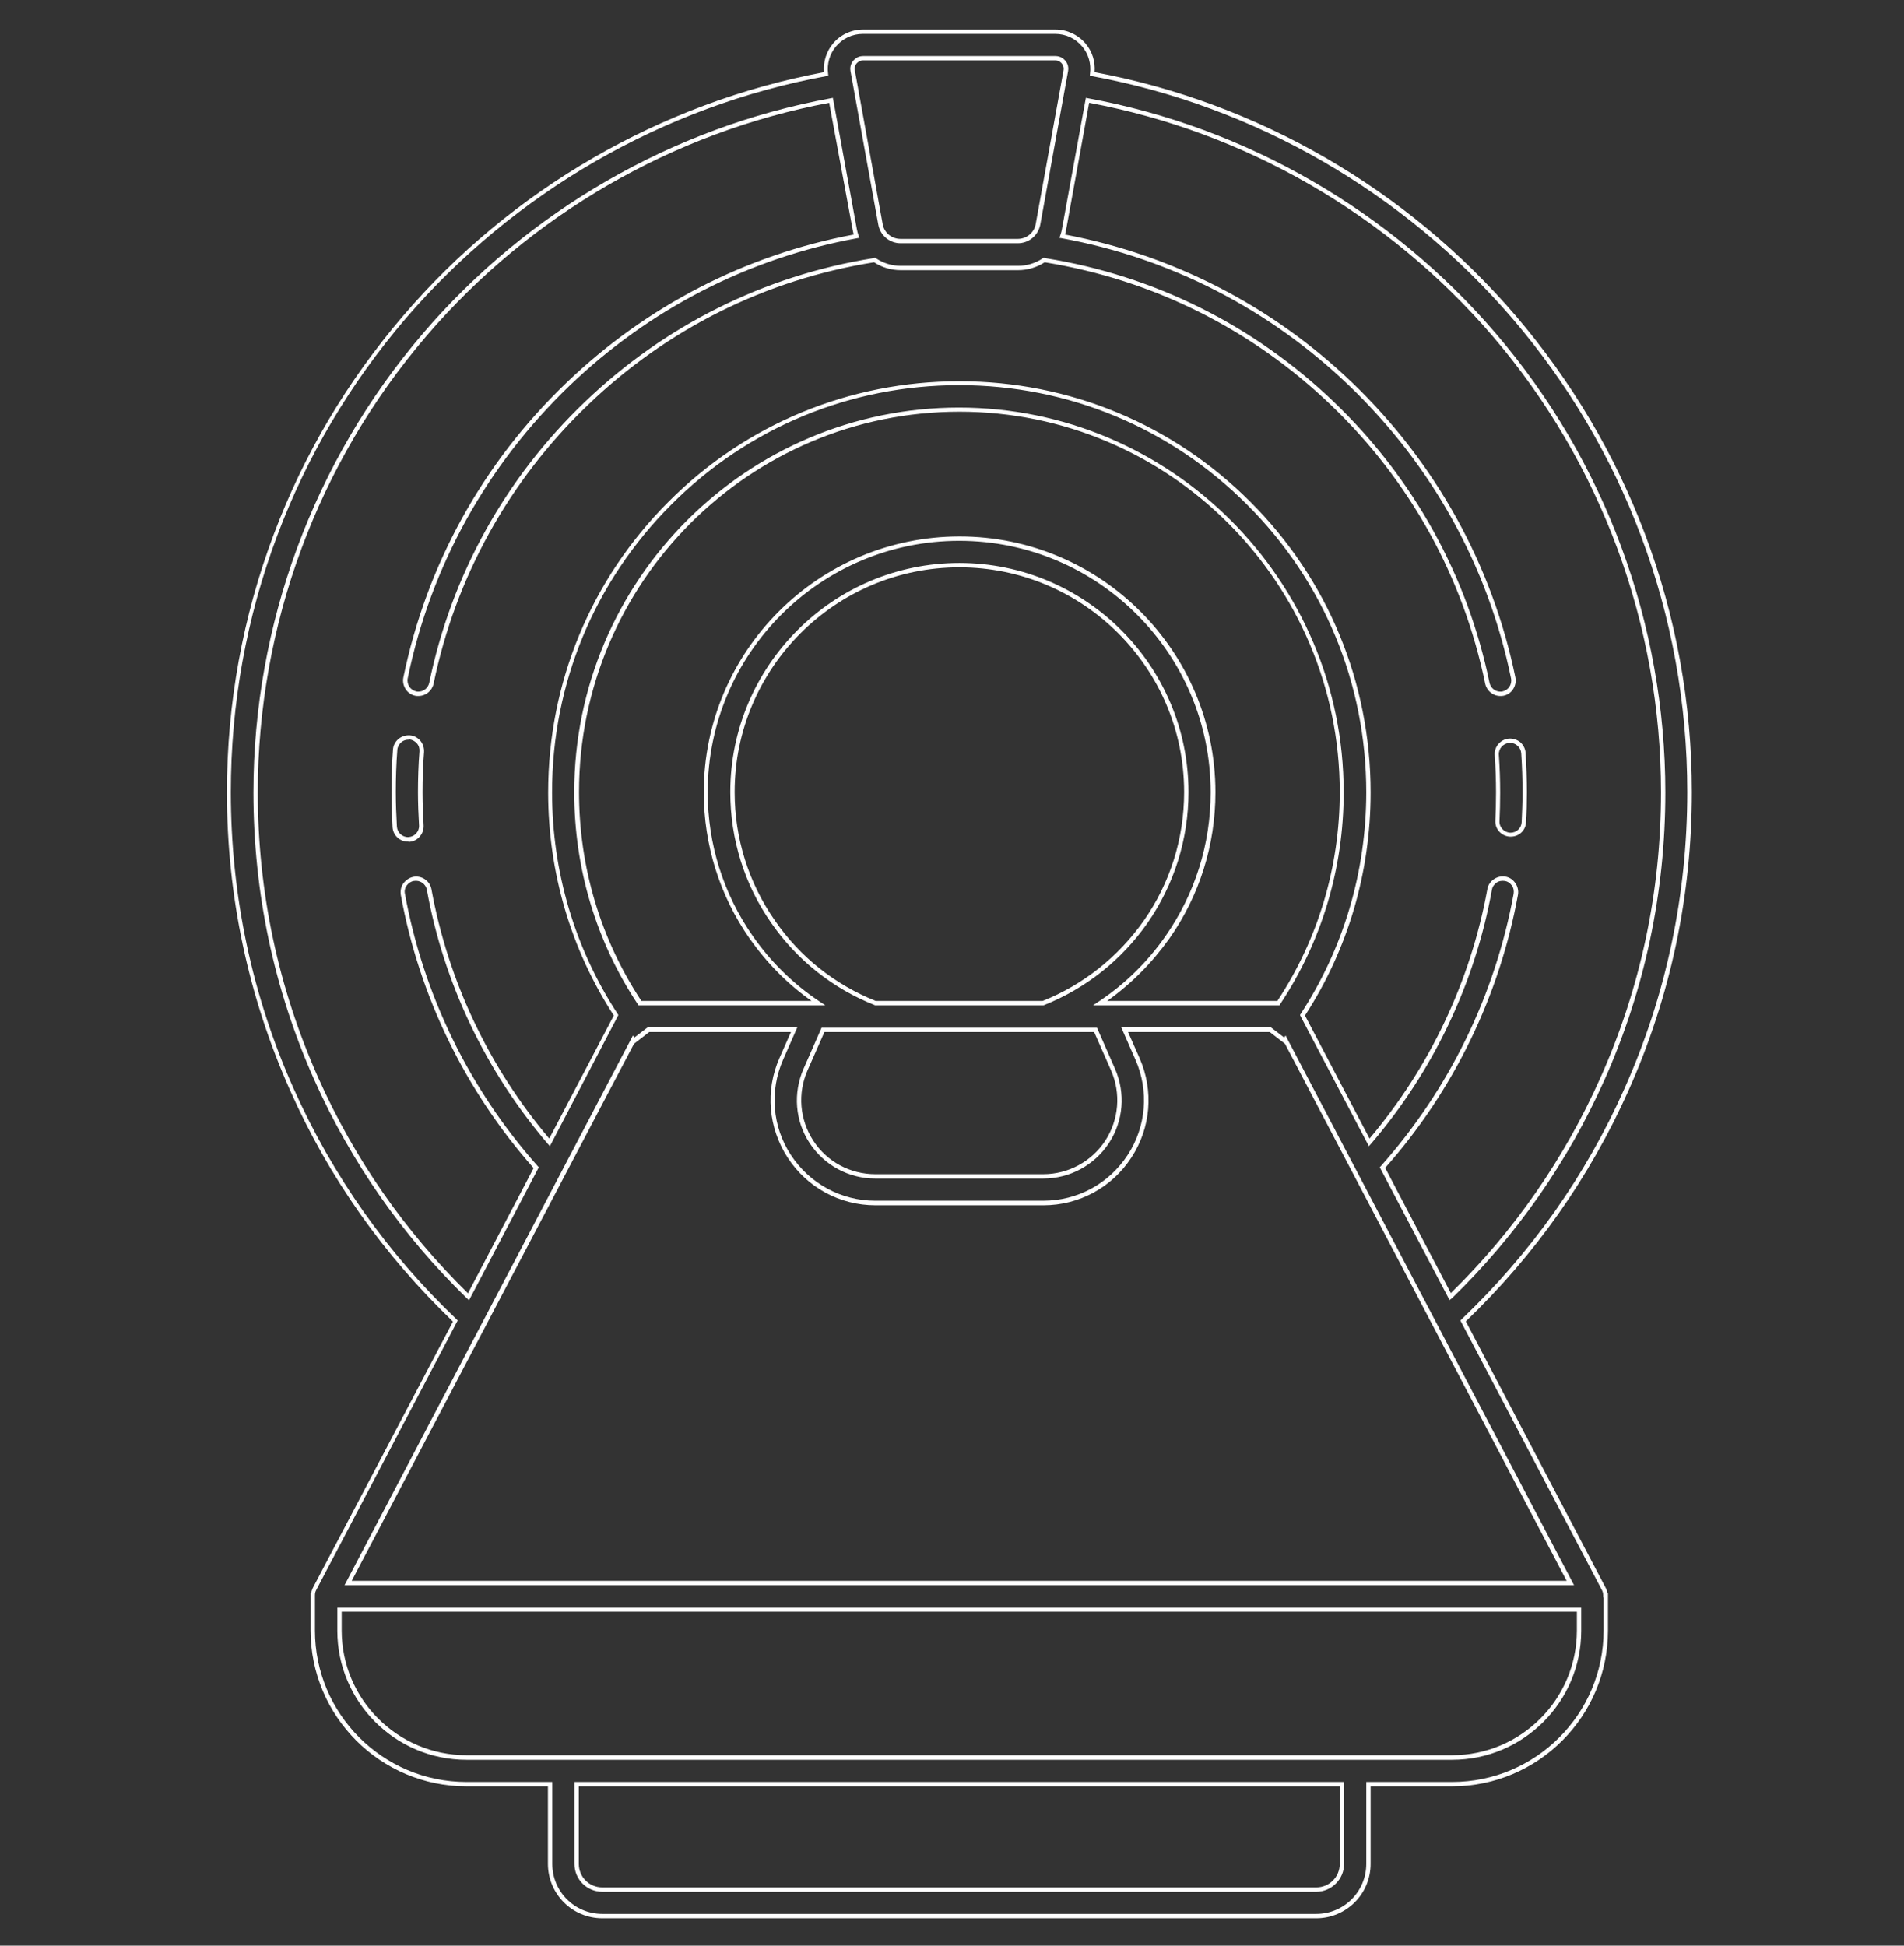 <?xml version="1.0" encoding="utf-8"?>
<!-- Generator: Adobe Illustrator 25.0.1, SVG Export Plug-In . SVG Version: 6.00 Build 0)  -->
<svg version="1.1"
	 id="Layer_1" inkscape:version="0.91 r13725" sodipodi:docname="Adobe_1993.svg" xmlns:cc="http://creativecommons.org/ns#" xmlns:dc="http://purl.org/dc/elements/1.1/" xmlns:inkscape="http://www.inkscape.org/namespaces/inkscape" xmlns:rdf="http://www.w3.org/1999/02/22-rdf-syntax-ns#" xmlns:sodipodi="http://sodipodi.sourceforge.net/DTD/sodipodi-0.dtd" xmlns:svg="http://www.w3.org/2000/svg"
	 xmlns="http://www.w3.org/2000/svg" xmlns:xlink="http://www.w3.org/1999/xlink" x="0px" y="0px" viewBox="0 0 876 895.1"
	 style="enable-background:new 0 0 876 895.1;" xml:space="preserve">
<rect x="0" y="0" width="876" height="895.1" fill="#333333" stroke="none"/>
<style type="text/css">
	.st0{fill:#FFFFFF;}
</style>
<sodipodi:namedview  bordercolor="#666666" borderopacity="1" gridtolerance="10" guidetolerance="10" id="namedview21" inkscape:current-layer="Layer_1" inkscape:cx="531.06511" inkscape:cy="643.92575" inkscape:pageopacity="0" inkscape:pageshadow="2" inkscape:window-height="705" inkscape:window-maximized="1" inkscape:window-width="1366" inkscape:window-x="-8" inkscape:window-y="-8" inkscape:zoom="0.35355339" objecttolerance="10" pagecolor="#ffffff" showgrid="false">
	</sodipodi:namedview>
<sodipodi:namedview  bordercolor="#666666" borderopacity="1" gridtolerance="10" guidetolerance="10" id="namedview21" inkscape:current-layer="Layer_1" inkscape:cx="531.06511" inkscape:cy="643.92575" inkscape:pageopacity="0" inkscape:pageshadow="2" inkscape:window-height="705" inkscape:window-maximized="1" inkscape:window-width="1366" inkscape:window-x="-8" inkscape:window-y="-8" inkscape:zoom="0.35355339" objecttolerance="10" pagecolor="#ffffff" showgrid="false">
	</sodipodi:namedview>
<sodipodi:namedview  bordercolor="#666666" borderopacity="1" gridtolerance="10" guidetolerance="10" id="namedview21" inkscape:current-layer="Layer_1" inkscape:cx="531.06511" inkscape:cy="643.92575" inkscape:pageopacity="0" inkscape:pageshadow="2" inkscape:window-height="705" inkscape:window-maximized="1" inkscape:window-width="1366" inkscape:window-x="-8" inkscape:window-y="-8" inkscape:zoom="0.35355339" objecttolerance="10" pagecolor="#ffffff" showgrid="false">
	</sodipodi:namedview>
<sodipodi:namedview  bordercolor="#666666" borderopacity="1" gridtolerance="10" guidetolerance="10" id="namedview21" inkscape:current-layer="Layer_1" inkscape:cx="531.06511" inkscape:cy="643.92575" inkscape:pageopacity="0" inkscape:pageshadow="2" inkscape:window-height="705" inkscape:window-maximized="1" inkscape:window-width="1366" inkscape:window-x="-8" inkscape:window-y="-8" inkscape:zoom="0.35355339" objecttolerance="10" pagecolor="#ffffff" showgrid="false">
	</sodipodi:namedview>
<sodipodi:namedview  bordercolor="#666666" borderopacity="1" gridtolerance="10" guidetolerance="10" id="namedview21" inkscape:current-layer="Layer_1" inkscape:cx="531.06511" inkscape:cy="643.92575" inkscape:pageopacity="0" inkscape:pageshadow="2" inkscape:window-height="705" inkscape:window-maximized="1" inkscape:window-width="1366" inkscape:window-x="-8" inkscape:window-y="-8" inkscape:zoom="0.35355339" objecttolerance="10" pagecolor="#ffffff" showgrid="false">
	</sodipodi:namedview>
<sodipodi:namedview  bordercolor="#666666" borderopacity="1" gridtolerance="10" guidetolerance="10" id="namedview21" inkscape:current-layer="Layer_1" inkscape:cx="531.06511" inkscape:cy="643.92575" inkscape:pageopacity="0" inkscape:pageshadow="2" inkscape:window-height="705" inkscape:window-maximized="1" inkscape:window-width="1366" inkscape:window-x="-8" inkscape:window-y="-8" inkscape:zoom="0.35355339" objecttolerance="10" pagecolor="#ffffff" showgrid="false">
	</sodipodi:namedview>
<sodipodi:namedview  bordercolor="#666666" borderopacity="1" gridtolerance="10" guidetolerance="10" id="namedview21" inkscape:current-layer="Layer_1" inkscape:cx="531.06511" inkscape:cy="643.92575" inkscape:pageopacity="0" inkscape:pageshadow="2" inkscape:window-height="705" inkscape:window-maximized="1" inkscape:window-width="1366" inkscape:window-x="-8" inkscape:window-y="-8" inkscape:zoom="0.35355339" objecttolerance="10" pagecolor="#ffffff" showgrid="false">
	</sodipodi:namedview>
<sodipodi:namedview  bordercolor="#666666" borderopacity="1" gridtolerance="10" guidetolerance="10" id="namedview21" inkscape:current-layer="Layer_1" inkscape:cx="531.06511" inkscape:cy="643.92575" inkscape:pageopacity="0" inkscape:pageshadow="2" inkscape:window-height="705" inkscape:window-maximized="1" inkscape:window-width="1366" inkscape:window-x="-8" inkscape:window-y="-8" inkscape:zoom="0.35355339" objecttolerance="10" pagecolor="#ffffff" showgrid="false">
	</sodipodi:namedview>
<sodipodi:namedview  bordercolor="#666666" borderopacity="1" gridtolerance="10" guidetolerance="10" id="namedview21" inkscape:current-layer="Layer_1" inkscape:cx="531.06511" inkscape:cy="643.92575" inkscape:pageopacity="0" inkscape:pageshadow="2" inkscape:window-height="705" inkscape:window-maximized="1" inkscape:window-width="1366" inkscape:window-x="-8" inkscape:window-y="-8" inkscape:zoom="0.35355339" objecttolerance="10" pagecolor="#ffffff" showgrid="false">
	</sodipodi:namedview>
<sodipodi:namedview  bordercolor="#666666" borderopacity="1" gridtolerance="10" guidetolerance="10" id="namedview21" inkscape:current-layer="Layer_1" inkscape:cx="531.06511" inkscape:cy="643.92575" inkscape:pageopacity="0" inkscape:pageshadow="2" inkscape:window-height="705" inkscape:window-maximized="1" inkscape:window-width="1366" inkscape:window-x="-8" inkscape:window-y="-8" inkscape:zoom="0.35355339" objecttolerance="10" pagecolor="#ffffff" showgrid="false">
	</sodipodi:namedview>
<sodipodi:namedview  bordercolor="#666666" borderopacity="1" gridtolerance="10" guidetolerance="10" id="namedview21" inkscape:current-layer="Layer_1" inkscape:cx="531.06511" inkscape:cy="643.92575" inkscape:pageopacity="0" inkscape:pageshadow="2" inkscape:window-height="705" inkscape:window-maximized="1" inkscape:window-width="1366" inkscape:window-x="-8" inkscape:window-y="-8" inkscape:zoom="0.35355339" objecttolerance="10" pagecolor="#ffffff" showgrid="false">
	</sodipodi:namedview>
<sodipodi:namedview  bordercolor="#666666" borderopacity="1" gridtolerance="10" guidetolerance="10" id="namedview21" inkscape:current-layer="Layer_1" inkscape:cx="531.06511" inkscape:cy="643.92575" inkscape:pageopacity="0" inkscape:pageshadow="2" inkscape:window-height="705" inkscape:window-maximized="1" inkscape:window-width="1366" inkscape:window-x="-8" inkscape:window-y="-8" inkscape:zoom="0.35355339" objecttolerance="10" pagecolor="#ffffff" showgrid="false">
	</sodipodi:namedview>
<g>
	<path class="st0" d="M605.6,882.5H277.1c-13.8,0-25-11.2-25-25v-35.7h-37.5c-39.5,0-71.7-32.1-71.7-71.7v-17.2h0.3
		c0.1-0.8,0.4-1.6,0.7-2.3L208.4,608c-31.8-30.5-57.1-66.2-74.9-106.3c-19.3-43.3-29.1-89.4-29.1-137.2c0-40.9,7.3-80.9,21.6-118.8
		c13.8-36.7,33.8-70.4,59.4-100.3C235.2,87.1,304,47.3,379.1,33.2c-0.4-4.7,1.1-9.5,4.1-13.1c3.4-4.1,8.5-6.5,13.9-6.5h88.5
		c5.4,0,10.4,2.4,13.9,6.5c3.1,3.7,4.5,8.4,4.1,13.1c75.1,14,143.9,53.8,193.8,112.1C723,175.3,743,209,756.8,245.6
		c14.3,37.9,21.6,77.9,21.6,118.8c0,47.8-9.8,93.9-29.1,137.2l-0.9-0.4l0.9,0.4c-17.9,40.1-43.1,75.8-74.9,106.3l64.4,122.7
		c0.4,0.7,0.6,1.5,0.7,2.3h0.3v17.2c0,39.5-32.1,71.7-71.7,71.7h-37.5v35.7C630.6,871.3,619.4,882.5,605.6,882.5z M144.9,734.9v15.2
		c0,38.4,31.2,69.7,69.7,69.7h39.5v37.7c0,12.7,10.3,23,23,23h328.5c12.7,0,23-10.3,23-23v-37.7h39.5c38.4,0,69.7-31.2,69.7-69.7
		v-15.2h-0.2l0-1c0-0.9-0.2-1.7-0.6-2.4l-65.1-124l0.5-0.5c31.9-30.4,57.2-66.1,75-106.2c19.2-43,28.9-88.9,28.9-136.4
		c0-40.7-7.2-80.4-21.4-118.1c-13.7-36.4-33.6-70-59-99.7C646,88.5,577.3,48.8,502.3,35l-0.9-0.2l0.1-0.9c0.6-4.5-0.7-9.1-3.6-12.5
		c-3.1-3.7-7.6-5.8-12.4-5.8h-88.5c-4.8,0-9.3,2.1-12.4,5.8c-2.9,3.5-4.2,8-3.6,12.5l0.1,0.9l-0.9,0.2
		c-75,13.8-143.7,53.5-193.6,111.6c-25.4,29.7-45.3,63.2-59,99.7c-14.2,37.7-21.4,77.5-21.4,118.1c0,47.5,9.7,93.4,28.9,136.4
		c17.9,40.1,43.1,75.8,75,106.2l0.5,0.5l-0.4,0.7l-64.7,123.3c-0.4,0.7-0.6,1.5-0.6,2.4l0,1H144.9z M605.6,870.3H277.1
		c-7.1,0-12.8-5.7-12.8-12.8v-37.7h354.1v37.7C618.4,864.5,612.6,870.3,605.6,870.3z M266.3,821.8v35.7c0,6,4.8,10.8,10.8,10.8
		h328.5c6,0,10.8-4.8,10.8-10.8v-35.7H266.3z M668.1,809.6H214.6c-32.8,0-59.4-26.7-59.4-59.4v-10.6h572.3v10.6
		C727.5,782.9,700.9,809.6,668.1,809.6z M157.2,741.5v8.6c0,31.7,25.8,57.4,57.4,57.4h453.5c31.7,0,57.4-25.8,57.4-57.4v-8.6H157.2z
		 M724.2,729.3H158.5l0.8-1.5l131.9-251.4l0.7,0.9l6-4.6h68.9l-6.5,14.8c-6.3,14.4-5,30.8,3.6,43.9c8.6,13.1,23.1,21,38.8,21H480
		c15.7,0,30.2-7.8,38.8-21c8.6-13.1,9.9-29.6,3.6-43.9l-6.5-14.8h68.9l6,4.6l0.7-0.9l0.7,1.4L724.2,729.3z M161.8,727.3h559
		L591.2,480.2l0,0l-7-5.4h-65.2l5.3,12c6.6,15,5.2,32.1-3.8,45.8c-8.9,13.7-24.1,21.9-40.4,21.9h-77.3c-16.4,0-31.5-8.2-40.4-21.9
		c-8.9-13.7-10.4-30.8-3.8-45.8l5.3-12h-65.2l-7,5.4l0,0L161.8,727.3z M666.9,598.1L634.8,537l0.5-0.5
		c31.5-35.5,52.6-78.8,61.1-125.3c0.2-1.3,0-2.7-0.8-3.8c-0.8-1.1-1.9-1.9-3.3-2.1c-1.3-0.2-2.7,0-3.8,0.8c-1.1,0.8-1.9,1.9-2.1,3.3
		c-7.8,43-27,83.4-55.6,116.8l-1,1.1L598.1,467l0.3-0.5c19.8-30.3,30.2-65.6,30.2-102c0-50-19.5-97.1-54.9-132.4
		c-35.4-35.4-82.4-54.9-132.4-54.9s-97.1,19.5-132.4,54.9c-35.4,35.4-54.9,82.4-54.9,132.4c0,36.5,10.4,71.7,30.2,102l0.3,0.5
		L253,527.3l-1-1.1c-28.5-33.4-47.8-73.8-55.6-116.8c-0.5-2.8-3.2-4.6-6-4.1c-1.3,0.2-2.5,1-3.3,2.1c-0.8,1.1-1.1,2.5-0.8,3.8
		c8.5,46.5,29.6,89.8,61.1,125.3l0.5,0.5l-32.1,61.2l-1-0.9c-29.7-28.9-53.3-62.7-70.2-100.5c-18.6-41.7-28-86.2-28-132.2
		c0-77.4,27.7-152.4,78-211.2c48.3-56.4,114.9-94.8,187.6-108.2l1-0.2l11,60.3c0.2,1,0.4,1.9,0.8,3l0.4,1.1l-1.1,0.2
		c-49.8,9.1-95.5,32.6-132.2,67.8c-38.1,36.6-63.9,83.1-74.5,134.6c-0.3,1.3,0,2.7,0.7,3.9c0.8,1.1,1.9,1.9,3.2,2.2
		c0.3,0.1,0.7,0.1,1,0.1c2.4,0,4.5-1.7,5-4.1c10.2-49.4,34.9-94.1,71.6-129.2c36.7-35.2,82.6-58.1,132.6-66.1c0.2,0,0.3-0.1,0.5-0.1
		l0.4-0.1l0.4,0.2c3.4,2.3,7.3,3.5,11.4,3.5h54c4.1,0,8-1.2,11.4-3.5l0.4-0.2l0.4,0.1c0.2,0,0.3,0.1,0.5,0.1
		c50,8,95.9,30.9,132.6,66.1c36.6,35.1,61.4,79.8,71.6,129.2c0.5,2.4,2.6,4.1,5,4.1c0.3,0,0.7,0,1-0.1c1.3-0.3,2.5-1.1,3.2-2.2
		s1-2.5,0.7-3.9c-10.6-51.5-36.4-98-74.5-134.6c-36.7-35.2-82.4-58.7-132.2-67.8l-1.1-0.2l0.4-1.1c0.4-1.1,0.6-2,0.8-3l11-60.3
		l1,0.2c72.7,13.4,139.3,51.8,187.6,108.2c50.3,58.7,78,133.7,78,211.2c0,46-9.4,90.5-28,132.2c-16.9,37.8-40.5,71.6-70.2,100.5
		L666.9,598.1z M381.5,47.3c-71.8,13.5-137.7,51.6-185.4,107.4c-50,58.4-77.5,132.9-77.5,209.9c0,45.7,9.4,89.9,27.9,131.4
		c16.6,37.2,39.7,70.4,68.8,99l30.2-57.6c-31.5-35.7-52.6-79.1-61.1-125.7c-0.3-1.9,0.1-3.8,1.2-5.3s2.7-2.6,4.6-3
		c3.9-0.7,7.6,1.9,8.3,5.7c7.7,42.2,26.4,81.8,54.2,114.7l29.7-56.6c-19.8-30.5-30.2-66-30.2-102.6c0-50.6,19.7-98.1,55.4-133.8
		c35.7-35.8,83.3-55.4,133.8-55.4s98.1,19.7,133.8,55.4c35.8,35.7,55.4,83.3,55.4,133.8c0,36.7-10.4,72.1-30.2,102.6l29.7,56.6
		c27.8-32.9,46.5-72.5,54.2-114.7c0.3-1.9,1.4-3.5,3-4.6c1.6-1.1,3.5-1.5,5.3-1.2c1.9,0.3,3.5,1.4,4.6,3s1.5,3.5,1.2,5.3
		c-8.5,46.6-29.6,90.1-61.1,125.7l30.2,57.6c29.1-28.5,52.2-61.8,68.8-99c18.5-41.4,27.9-85.6,27.9-131.4
		c0-77-27.5-151.5-77.5-209.9C638.8,98.8,573,60.7,501.1,47.3l-10.6,58.4c-0.1,0.7-0.3,1.4-0.5,2.2c49.7,9.4,95.4,32.9,132.1,68.1
		c38.4,36.9,64.4,83.8,75.1,135.6c0.4,1.9,0,3.8-1,5.4c-1,1.6-2.6,2.7-4.5,3.1c-0.5,0.1-1,0.1-1.4,0.1c-3.4,0-6.3-2.4-7-5.7
		c-10.1-49-34.6-93.4-71-128.2c-36.4-34.9-81.9-57.6-131.5-65.6c-0.1,0-0.2,0-0.2,0c-3.6,2.3-7.8,3.6-12.2,3.6h-54
		c-4.3,0-8.5-1.2-12.2-3.6c-0.1,0-0.2,0-0.2,0c-49.6,7.9-95.1,30.6-131.5,65.6c-36.3,34.8-60.9,79.2-71,128.2
		c-0.7,3.3-3.6,5.7-7,5.7c-0.5,0-1,0-1.4-0.1c-1.9-0.4-3.5-1.5-4.5-3.1c-1-1.6-1.4-3.5-1-5.4c10.7-51.9,36.6-98.8,75.1-135.6
		c36.7-35.2,82.4-58.8,132.1-68.1c-0.2-0.8-0.4-1.5-0.5-2.2L381.5,47.3z M480,542.2h-77.3c-12.2,0-23.5-6.1-30.2-16.3
		c-6.7-10.2-7.7-23-2.8-34.2l8.3-18.9h126.7l8.3,18.9c4.9,11.2,3.9,24-2.8,34.2C503.5,536.1,492.2,542.2,480,542.2z M379.3,474.8
		l-7.8,17.7c-4.6,10.6-3.6,22.6,2.7,32.3c6.3,9.7,17,15.4,28.5,15.4H480c11.5,0,22.2-5.8,28.5-15.4c6.3-9.7,7.3-21.7,2.7-32.3
		l-7.8-17.7H379.3z M588.8,462.5h-85.9l2.7-1.8c12-8,22.3-18.1,30.6-30c13.6-19.5,20.8-42.3,20.8-66.2
		c0-63.8-51.9-115.7-115.7-115.7s-115.7,51.9-115.7,115.7c0,23.8,7.2,46.7,20.8,66.2c8.3,11.9,18.6,22,30.6,30l2.7,1.8h-85.9
		l-0.3-0.4c-19.2-28.9-29.3-62.6-29.3-97.6c0-97.6,79.4-177,177-177c97.6,0,177,79.4,177,177c0,35-10.1,68.7-29.3,97.6L588.8,462.5z
		 M509.4,460.5h78.3c18.8-28.5,28.7-61.7,28.7-96.1c0-96.5-78.5-175-175-175c-96.5,0-175,78.5-175,175c0,34.4,9.9,67.6,28.7,96.1
		h78.3c-11.1-7.8-20.6-17.5-28.5-28.7c-13.8-19.8-21.1-43.1-21.1-67.3c0-64.9,52.8-117.7,117.7-117.7c64.9,0,117.7,52.8,117.7,117.7
		c0,24.2-7.3,47.5-21.2,67.3C530,443,520.4,452.7,509.4,460.5z M480.1,462.5h-77.5l-0.2-0.1c-19.2-7.6-35.7-20.7-47.5-37.7
		c-12.4-17.7-18.9-38.6-18.9-60.3c0-58.1,47.3-105.4,105.4-105.4s105.4,47.3,105.4,105.4c0,21.7-6.6,42.6-18.9,60.3
		c-11.9,17-28.3,30-47.5,37.7L480.1,462.5z M402.9,460.5h76.8c18.8-7.5,34.8-20.3,46.5-36.9c12.2-17.4,18.6-37.9,18.6-59.2
		c0-57-46.4-103.4-103.4-103.4s-103.4,46.4-103.4,103.4c0,21.3,6.4,41.8,18.6,59.2C368.1,440.3,384.2,453,402.9,460.5z M468.3,111.9
		h-54c-5,0-9.3-3.6-10.2-8.5l-12.8-70.7c-0.4-2.3,0.6-4,1.3-4.8c0.7-0.8,2.1-2.1,4.5-2.1h88.5c2.4,0,3.8,1.3,4.5,2.1
		c0.7,0.8,1.7,2.4,1.3,4.8l-12.8,70.7C477.6,108.4,473.3,111.9,468.3,111.9z M397.1,27.8c-1.6,0-2.5,0.9-3,1.4
		c-0.4,0.5-1.1,1.6-0.8,3.2l12.8,70.7c0.7,4,4.2,6.8,8.2,6.8h54c4,0,7.5-2.9,8.2-6.8l12.8-70.7c0.3-1.5-0.4-2.6-0.8-3.2
		c-0.4-0.5-1.4-1.4-3-1.4H397.1z"/>
	<path class="st0" d="M695.1,384.9c-0.1,0-0.2,0-0.4,0c-1.9-0.1-3.6-0.9-4.9-2.3c-1.3-1.4-1.9-3.2-1.8-5.1c0.2-4.3,0.3-8.7,0.3-13
		c0-5.7-0.2-11.5-0.6-17.1c-0.3-3.9,2.7-7.3,6.6-7.6c1.9-0.1,3.7,0.5,5.2,1.7c1.4,1.3,2.3,3,2.4,4.9c0.4,6,0.6,12.1,0.6,18.1
		c0,4.6-0.1,9.2-0.4,13.7C702,382,698.9,384.9,695.1,384.9z M694.8,341.8c-0.1,0-0.2,0-0.4,0h0c-2.8,0.2-5,2.6-4.8,5.5
		c0.4,5.7,0.6,11.5,0.6,17.3c0,4.3-0.1,8.7-0.3,13.1c-0.1,1.4,0.4,2.7,1.3,3.7c0.9,1,2.2,1.6,3.5,1.7c0.1,0,0.2,0,0.3,0
		c2.7,0,5-2.1,5.1-4.9c0.2-4.5,0.4-9.1,0.4-13.6c0-6-0.2-12-0.6-18c-0.1-1.4-0.7-2.6-1.7-3.5C697.2,342.2,696.1,341.8,694.8,341.8z"
		/>
	<path class="st0" d="M187.7,387.2c-3.8,0-6.9-2.9-7.1-6.7c-0.3-5.3-0.5-10.7-0.5-16c0-6.5,0.2-13.1,0.7-19.6c0.1-1.9,1-3.6,2.5-4.9
		c1.4-1.2,3.3-1.8,5.2-1.7l0,0c1.9,0.1,3.6,1,4.9,2.5c1.2,1.4,1.8,3.3,1.7,5.2c-0.5,6.1-0.7,12.3-0.7,18.5c0,5,0.2,10.1,0.5,15.2
		c0.1,1.9-0.5,3.7-1.8,5.2s-3,2.3-4.9,2.4C188,387.2,187.9,387.2,187.7,387.2z M187.9,340.3c-1.2,0-2.4,0.4-3.3,1.2
		c-1,0.9-1.7,2.1-1.8,3.5c-0.5,6.4-0.7,12.9-0.7,19.4c0,5.3,0.2,10.6,0.5,15.9c0.2,2.8,2.6,5,5.4,4.8c1.4-0.1,2.6-0.7,3.5-1.7
		s1.4-2.3,1.3-3.7c-0.3-5.1-0.5-10.2-0.5-15.3c0-6.2,0.2-12.5,0.7-18.7c0.1-1.4-0.3-2.7-1.2-3.7c-0.9-1-2.1-1.7-3.5-1.8h0
		C188.2,340.3,188.1,340.3,187.9,340.3z"/>
</g>
</svg>
